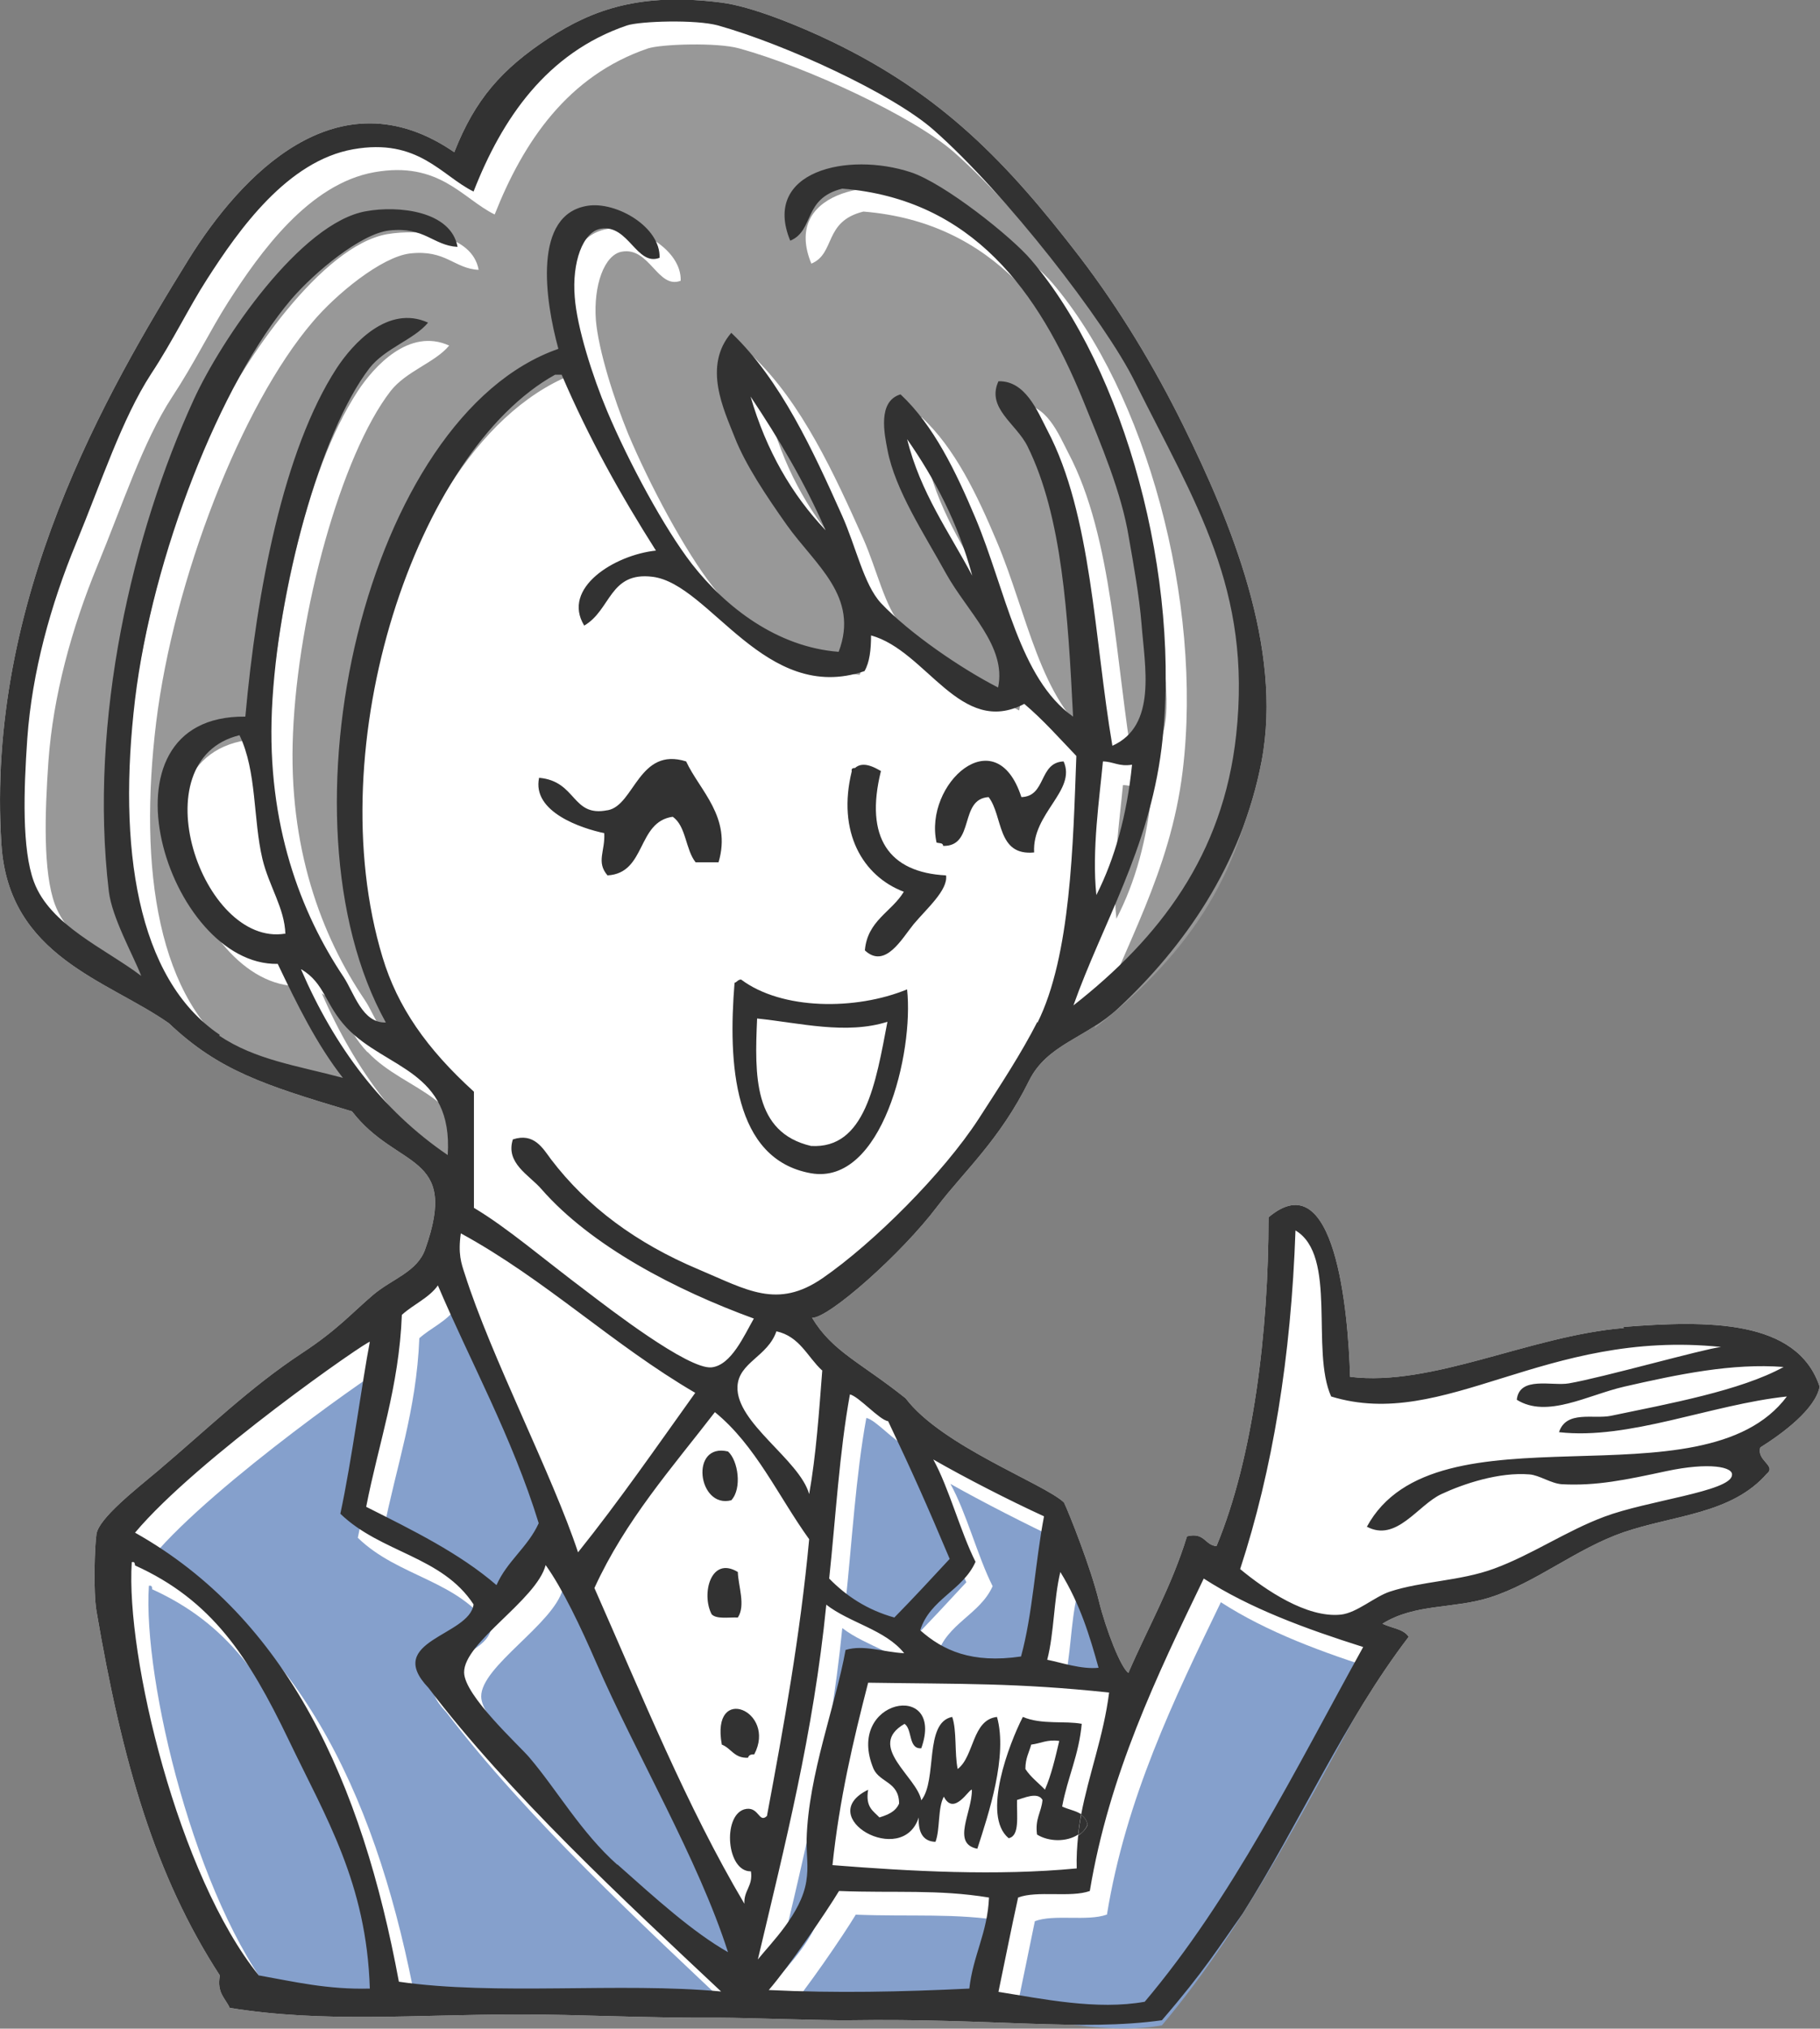 <?xml version="1.0" encoding="UTF-8"?>
<svg id="_レイヤー_2" data-name="レイヤー 2" xmlns="http://www.w3.org/2000/svg" viewBox="0 0 50 55.71">
  <rect x="0" y="0" width="50" height="55.71" fill="#808080" stroke="none"/>
  <defs>
    <style>
      .cls-1 {
        fill: #fff;
      }

      .cls-2 {
        fill: #989898;
      }

      .cls-3 {
        fill: #323232;
      }

      .cls-4 {
        fill: #85a0cc;
      }
    </style>
  </defs>
  <g id="_記事内の画像" data-name="記事内の画像">
    <g>
      <path class="cls-1" d="m44.61,36.47c-2.57.21-5.26,1.62-7.52,1.34-.05-1.82-.42-5.92-2.24-4.38,0,3.15-.42,6.6-1.43,9.03-.33-.03-.32-.39-.81-.27-.42,1.37-1.07,2.5-1.61,3.75-.21-.14-.62-1.2-.81-1.97-.22-.91-.82-2.42-.96-2.71-.55-.52-3.36-1.55-4.35-2.86-1.24-.99-2.01-1.28-2.57-2.21.46.01,2.46-1.76,3.44-3.06.73-.96,1.72-1.83,2.52-3.45.5-1.01,1.57-1.17,2.45-1.99,1.78-1.66,3.39-3.91,3.94-6.79.59-3.12-.86-6.59-2.15-9.21-.8-1.62-1.75-3.2-2.86-4.65-1.97-2.56-3.75-4.43-6.8-5.9-.87-.42-2.21-.97-3.04-1.07-2.2-.28-3.51.18-4.74.98-1.29.85-2.02,1.68-2.59,3.13-3.22-2.21-5.88.67-7.29,2.93C2.93,10.76-.4,16.48.04,23.2c.2,3.07,2.92,3.72,4.6,4.9,1.37,1.3,2.62,1.7,5.03,2.42,1.24,1.61,2.96,1.12,2.01,3.79-.22.62-.91.81-1.43,1.25-.62.53-.98.96-1.97,1.61-1.41.93-2.57,2.06-3.94,3.22-.62.52-1.63,1.31-1.69,1.74-.05.32-.09,1.58,0,2.11.71,4.16,1.61,7.27,3.39,10.01-.09.48.15.62.27.89,2.59.42,5.12.18,7.96.18,1.68,0,3.3.1,5.55.09.62,0,2.85.08,3.52.07,3.91-.06,6.36.31,8.58,0,1.18-1.37,1.55-1.99,2.22-2.93,1.57-2.49,2.8-5.3,4.56-7.6-.14-.22-.48-.24-.72-.36.9-.56,1.94-.4,2.95-.72,1.26-.4,2.37-1.34,3.67-1.79,1.41-.48,2.97-.5,3.94-1.61.27-.22-.29-.36-.18-.72.62-.39,1.51-1.05,1.63-1.67-.62-1.86-3.09-1.82-5.39-1.64Z"/>
      <path class="cls-1" d="m42.82,39.33c.2-.61.95-.35,1.43-.45,1.59-.33,3.56-.69,4.74-1.34-1.41-.12-2.9.19-4.38.54-1,.23-2.12.87-2.95.36.07-.66.97-.37,1.43-.45.93-.16,3.68-.94,4.18-1-4.85-.5-7.58,2.32-10.71,1.36-.57-1.27.17-3.87-.98-4.56-.13,3.48-.63,6.58-1.52,9.3.7.57,1.83,1.35,2.77,1.25.45-.05.92-.49,1.34-.63.88-.29,1.93-.29,2.86-.63,1.05-.38,1.99-1.04,3.04-1.43,1.18-.43,3.44-.69,3.5-1.13.06-.25-.63-.37-1.8-.12-1.12.24-1.91.4-2.87.36-.3-.02-.63-.25-.89-.27-.84-.07-1.82.26-2.42.54-.65.3-1.24,1.35-2.06.89,1.89-3.48,9.22-.48,11.54-3.58-2.08.22-4.34,1.2-6.26.98Z"/>
      <path class="cls-1" d="m22.86,51.22c2.15.17,4.51.3,6.71.09-.01-.31,0-.61.04-.9-.32.2-.81.19-1.13,0-.05-.44.12-.61.15-.95-.12-.24-.54-.04-.7,0,0,.44.08.98-.23,1.05-.75-.62.02-2.61.39-3.33.52.22,1.17.1,1.62.19-.08.88-.4,1.48-.54,2.29.16.09.37.11.52.21.21-1.12.62-2.17.77-3.36-2.56-.28-4.07-.23-6.62-.27-.41,1.59-.8,3.2-.98,5.01Zm2.45-3.21c-.37.04-.25-.52-.46-.67-1.05.6.34,1.45.46,2.1.45-.56.07-2.14.85-2.29.13.38.06,1,.15,1.43.46-.35.4-1.35,1.08-1.43.3,1.07-.24,2.67-.54,3.62-.73-.14-.14-1-.15-1.62-.07-.04-.49.74-.77.19-.17.3-.1.9-.23,1.24-.33,0-.49-.22-.46-.67-.45,1.4-2.91-.03-1.39-.76-.08.48.14.59.31.76.22-.07.44-.15.54-.38,0-.6-.52-.57-.7-.95-.81-1.93,1.99-2.45,1.31-.57Z"/>
      <path class="cls-1" d="m20.45,49.7c.4-.12.4.39.63.18.46-2.46.92-4.93,1.16-7.6-.85-1.17-1.48-2.58-2.59-3.49-1.18,1.53-2.46,2.97-3.31,4.83,1.3,2.96,2.53,6,4.12,8.67-.02-.38.23-.48.18-.89-.66,0-.77-1.51-.18-1.7Zm-.45-9.83c.28.25.39,1.02.09,1.34-.92.24-1.15-1.59-.09-1.34Zm.27,3.31c.01.38.22.92,0,1.25-.26-.01-.59.05-.72-.09-.29-.57-.02-1.62.72-1.16Zm-.45,4.74c-.31-1.7,1.52-.93.89.27-.1-.01-.16.02-.18.09-.38.02-.45-.26-.72-.36Z"/>
      <path class="cls-1" d="m20.81,27.97c-.08,1.57-.11,3.13,1.48,3.5,1.49.09,1.78-1.73,2.1-3.41-1.14.36-2.41.03-3.58-.09Z"/>
      <path class="cls-1" d="m28.14,19.3c-1.76.92-2.67-1.46-4.21-1.88,0,.39-.04.74-.18.98-2.72.93-4.24-2.39-5.82-2.59-1.19-.15-1.13.92-1.88,1.34-.63-1.02.83-1.94,1.97-2.06-.97-1.51-1.85-3.1-2.59-4.83h-.18c-3.79,2.1-6.52,10.16-4.74,16,.41,1.36,1.21,2.52,2.51,3.69,0,0,0,2.05,0,3.19.91.54,1.89,1.4,3.13,2.32.55.41,2.76,2.12,3.4,2.06.54-.06.89-.87,1.16-1.34-2.14-.77-4.47-1.98-5.84-3.56-.33-.38-.99-.71-.78-1.36.58-.19.82.25,1.05.55.99,1.3,2.34,2.3,4.05,3.02,1.33.56,2.16,1.09,3.41.24,1.39-.95,3.3-2.87,4.29-4.38.62-.96,1.17-1.77,1.61-2.66.93-1.84.98-4.92,1.07-7.33-.47-.49-.92-.99-1.43-1.43Zm-8.41,4.38h-.63c-.27-.35-.25-1-.63-1.25-.99.14-.72,1.55-1.79,1.61-.32-.38-.06-.67-.09-1.16-.62-.13-1.99-.58-1.79-1.52,1.04.1.89,1.09,1.88.89.72-.15.85-1.75,2.15-1.34.37.8,1.26,1.53.89,2.77Zm2.55,8.53c-2.14-.37-2.28-3.03-2.1-5.23.07-.02.09-.09.18-.09,1.12.84,3.16.84,4.56.27.19,1.74-.69,5.39-2.64,5.05Zm2.82-6.84c-.32.38-.78,1.24-1.34.72.07-.82.74-1.05,1.07-1.61-1.13-.42-1.84-1.64-1.43-3.31-.02-.08.03-.08.09-.09.22-.2.54-.02.72.09-.45,1.82.22,2.78,1.79,2.86.06.41-.54.91-.89,1.34Zm3.31-1.97c-1.03.1-.85-1-1.25-1.52-.82.05-.37,1.36-1.25,1.34,0-.09-.11-.07-.18-.09-.36-1.61,1.63-3.42,2.33-1.25.7-.02.47-.96,1.16-.98.36.8-.86,1.43-.81,2.5Z"/>
      <path class="cls-1" d="m21.34,36.55c-.25.7-1.04.85-1.07,1.52-.05,1,1.7,2,1.97,2.95.19-1.07.27-2.23.36-3.4-.4-.38-.62-.93-1.25-1.07Z"/>
      <path class="cls-1" d="m6.58,20.2c-2.78.68-1.03,5.82,1.25,5.45-.02-.71-.45-1.3-.63-2.06-.26-1.09-.15-2.4-.63-3.4Z"/>
      <g>
        <path class="cls-2" d="m30.85,21.56c-.09.97-.31,2.44-.18,3.67.52-1,.85-2.19.98-3.58-.36.06-.51-.09-.81-.09Z"/>
        <path class="cls-2" d="m7.32,20.31c.31-3.43,1.03-7.3,2.51-9.57.44-.67,1.41-1.75,2.51-1.25-.39.47-1.18.7-1.61,1.25-1.36,1.76-2.54,6.08-2.68,9.39-.14,3.14.78,5.57,1.97,7.33.3.44.51,1.27,1.16,1.25-3.1-5.6-.54-16.66,4.74-18.5-.38-1.35-.71-3.71.81-3.93.78-.12,2,.58,1.97,1.43-.63.24-.85-.93-1.61-.8-.49.08-.79.93-.72,1.88.07.83.5,2.18.89,3.13.59,1.4,1.56,3.22,2.33,4.2.92,1.19,2.33,2.29,4.03,2.41.58-1.51-.65-2.39-1.43-3.49-.56-.78-1.14-1.64-1.43-2.41-.28-.74-.88-1.94-.09-2.86,1.36,1.29,2.26,3.27,3.04,5.01.39.88.6,1.91,1.07,2.41.78.84,2.22,1.82,3.22,2.32.24-1.13-.84-2.07-1.43-3.13-.6-1.09-1.4-2.29-1.61-3.4-.08-.42-.28-1.33.36-1.52.91.84,1.52,2.12,2.06,3.4.84,1.98,1.2,4.4,2.68,5.45-.14-2.79-.31-5.5-1.25-7.42-.31-.63-1.14-1.05-.8-1.79.74-.02,1.07.82,1.34,1.34,1.23,2.33,1.29,5.75,1.79,8.67,1.22-.54.89-2.16.8-3.35-.06-.74-.23-1.64-.35-2.38-.21-1.23-.76-2.54-1.26-3.77-1.21-2.96-3.03-5.51-6.61-5.8-1.1.27-.76,1.15-1.43,1.43-.79-1.91,1.58-2.45,3.31-1.88.92.3,2.78,1.79,3.31,2.41,2.56,3,4.15,8.73,3.58,13.41-.34,2.79-1.62,4.83-2.42,7.06,2.36-1.85,4.11-4.12,4.47-7.42.44-4.01-1.11-6.37-2.79-9.72-.81-1.61-3.54-5.15-5.53-6.91-1.12-.99-4.06-2.35-5.91-2.86-.6-.17-2.14-.12-2.51,0-2.2.75-3.42,2.56-4.21,4.56-.88-.43-1.52-1.48-3.31-1.16-1.79.32-3.13,2.19-4.02,3.58-.49.77-.93,1.68-1.53,2.59-.8,1.22-1.37,2.98-2.06,4.65-.7,1.7-1.21,3.55-1.34,5.36-.1,1.43-.15,3.04.18,3.93.45,1.2,1.96,1.84,2.95,2.59-.23-.6-.81-1.59-.89-2.32-.56-4.72.65-9.86,2.33-13.5.77-1.67,2.94-4.87,4.74-5.18.88-.15,2.33,0,2.51.98-.67-.03-.9-.56-1.88-.45-.79.09-2.05,1.13-2.68,1.88-1.96,2.29-3.82,7.09-4.3,11-.49,4.02.04,7.67,2.33,9.21,1,.67,2.13.82,3.4,1.16-.72-.92-1.26-2.02-1.79-3.13-3.03.06-5.18-6.85-.89-6.79Z"/>
        <path class="cls-2" d="m21.19,11.55c.43,1.48,1.13,2.68,2.06,3.67-.58-1.33-1.29-2.52-2.06-3.67Z"/>
        <path class="cls-2" d="m10.09,28.89c-.61-.65-.61-1.22-1.25-1.61.92,2.12,2.22,3.86,4.03,5.1.15-2.33-1.7-2.35-2.77-3.49Z"/>
        <path class="cls-2" d="m25.48,12.71c.37,1.48,1.15,2.55,1.79,3.75-.39-1.46-1.03-2.66-1.79-3.75Z"/>
      </g>
      <g>
        <path class="cls-4" d="m25.75,45.43c.62.54,1.41.91,2.77.72.32-1.17.38-2.6.63-3.84-.94-.44-2.17-1.07-3.04-1.56.44.79.75,2,1.16,2.81-.35.78-1.25,1.02-1.52,1.88Z"/>
        <path class="cls-4" d="m26.55,43.46c-.62-1.47-1.01-2.37-1.69-3.78-.25-.05-.81-.7-1.06-.74-.29,1.59-.39,3.36-.57,5.06.47.48,1.04.86,1.79,1.07.52-.53,1.02-1.07,1.52-1.61Z"/>
        <path class="cls-4" d="m30.64,46.45c-.24-.86-.5-1.74-1.05-2.63-.18.74-.17,1.68-.36,2.41.36.06.94.26,1.41.22Z"/>
        <path class="cls-4" d="m15.46,43.64c-.25.96-2.25,2.12-2.24,2.95,0,.63,1.51,1.99,1.79,2.33.76.89,1.41,2.06,2.42,2.95,1.07.95,2.06,1.86,3.04,2.41-.81-2.56-2.53-5.45-3.62-7.95-.43-1-.93-2.05-1.39-2.68Z"/>
        <path class="cls-4" d="m12.25,47.01c-1.24-1.3,1.13-1.43,1.24-2.29-.88-1.33-2.54-1.4-3.66-2.49.31-1.43.6-3.64.81-4.72-.02-.07-4.75,3.21-6.45,5.24,4.18,2.35,6.23,6.83,7.25,12.34,2.66.39,6.08,0,8.86.27-2.64-2.49-5.82-5.43-8.04-8.34Z"/>
        <path class="cls-4" d="m22.61,51.15c.05-1.76.81-3.68,1.07-5.19.5-.15,1.03.06,1.61.09-.52-.65-1.49-.83-2.15-1.34-.35,3.53-1.14,6.61-1.88,9.74.36-.45,1.19-1.25,1.33-2.14.07-.43,0-.7.01-1.17Z"/>
        <path class="cls-4" d="m30.4,52.58c-.53.19-1.45-.02-1.97.18-.18.86-.35,1.73-.54,2.59,1.19.19,2.7.51,4.03.27,2.4-2.85,4.13-6.37,6-9.74-1.59-.5-3.11-1.06-4.38-1.88-1.29,2.67-2.61,5.39-3.13,8.58Z"/>
        <path class="cls-4" d="m21.58,55.3c1.86.09,3.66.06,5.51-.04.1-.92.49-1.53.54-2.5-1.39-.23-2.58-.12-4.12-.18-.35.58-1.37,2.07-1.93,2.72Z"/>
        <path class="cls-4" d="m4.18,43.64c0-.06-.01-.11-.09-.09-.17,2.59,1.28,8.62,3.49,11.35.96.17,1.87.39,3.04.36-.08-2.89-1.21-4.69-2.23-6.83-1.11-2.31-2.12-3.84-4.22-4.79Z"/>
        <path class="cls-4" d="m14.11,44.18c.29-.66.87-1.04,1.16-1.7-.74-2.36-1.91-4.47-2.77-6.53-.25.35-.67.52-.98.8-.08,2-.64,3.53-.98,5.27,1.27.64,2.56,1.26,3.58,2.15Z"/>
      </g>
      <path class="cls-1" d="m12.78,35c.72,2.26,2.41,5.51,3.11,7.64,1.13-1.41,2.16-2.9,3.22-4.38-2.28-1.33-4.11-3.11-6.44-4.38-.07.57.02.82.11,1.12Z"/>
      <path class="cls-1" d="m28.33,47.92c-.06.21-.16.37-.16.67.15.23.36.38.54.57.17-.39.28-.86.39-1.33-.33-.06-.51.07-.77.1Z"/>
      <path class="cls-3" d="m44.61,36.47c-2.57.21-5.26,1.62-7.52,1.34-.05-1.82-.42-5.92-2.24-4.38,0,3.15-.42,6.6-1.43,9.03-.33-.03-.32-.39-.81-.27-.42,1.37-1.07,2.5-1.61,3.75-.21-.14-.62-1.2-.81-1.97-.22-.91-.82-2.42-.96-2.71-.55-.52-3.36-1.55-4.35-2.86-1.24-.99-2.01-1.28-2.57-2.21.46.01,2.46-1.76,3.44-3.06.73-.96,1.72-1.83,2.52-3.45.5-1.01,1.57-1.17,2.45-1.99,1.78-1.66,3.39-3.91,3.94-6.79.59-3.12-.86-6.59-2.15-9.21-.8-1.62-1.75-3.2-2.86-4.65-1.97-2.56-3.75-4.43-6.8-5.9-.87-.42-2.21-.97-3.04-1.07-2.2-.28-3.51.18-4.74.98-1.29.85-2.02,1.68-2.59,3.13-3.22-2.21-5.88.67-7.29,2.93C2.93,10.76-.4,16.48.04,23.2c.2,3.07,2.92,3.72,4.6,4.9,1.37,1.3,2.62,1.7,5.03,2.42,1.24,1.61,2.96,1.12,2.01,3.79-.22.62-.91.81-1.43,1.25-.62.53-.98.96-1.97,1.61-1.41.93-2.57,2.06-3.94,3.22-.62.52-1.63,1.31-1.69,1.74-.05.32-.09,1.58,0,2.11.71,4.16,1.61,7.27,3.39,10.01-.09.48.15.62.27.89,2.59.42,5.12.18,7.96.18,1.68,0,3.3.1,5.55.09.62,0,2.85.08,3.52.07,3.91-.06,6.36.31,8.58,0,1.18-1.37,1.55-1.99,2.22-2.93,1.57-2.49,2.8-5.3,4.56-7.6-.14-.22-.48-.24-.72-.36.9-.56,1.94-.4,2.95-.72,1.26-.4,2.37-1.34,3.67-1.79,1.41-.48,2.97-.5,3.94-1.61.27-.22-.29-.36-.18-.72.62-.39,1.51-1.05,1.63-1.67-.62-1.86-3.09-1.82-5.39-1.64Zm-14.14,10.01c-.15,1.19-.56,2.25-.77,3.36.09.06.15.14.18.27-.05.13-.15.22-.26.3-.03.29-.05.59-.04.9-2.2.21-4.56.08-6.71-.09.19-1.81.57-3.42.98-5.01,2.55.04,4.07,0,6.62.27Zm-1.34-3.31c.55.89.81,1.77,1.05,2.63-.47.05-1.05-.15-1.41-.22.19-.73.18-1.67.36-2.41Zm-.45-1.52c-.24,1.25-.31,2.68-.63,3.84-1.36.2-2.15-.17-2.77-.72.27-.86,1.17-1.09,1.52-1.88-.41-.81-.73-2.03-1.16-2.81.87.5,2.1,1.13,3.04,1.56Zm-5.34-3.36c.25.05.81.7,1.06.74.67,1.41,1.07,2.31,1.69,3.78-.5.54-1,1.08-1.52,1.61-.75-.21-1.32-.59-1.79-1.07.18-1.7.28-3.47.57-5.06Zm-.75-.66c-.09,1.16-.17,2.33-.36,3.4-.27-.95-2.01-1.95-1.97-2.95.03-.67.83-.82,1.07-1.52.64.14.85.7,1.25,1.07Zm5.91-9.57c-.45.88-.99,1.7-1.61,2.66-.98,1.51-2.9,3.42-4.29,4.38-1.25.86-2.08.32-3.41-.24-1.71-.72-3.06-1.72-4.05-3.02-.23-.31-.47-.74-1.05-.55-.21.65.45.98.78,1.36,1.37,1.57,3.7,2.78,5.84,3.56-.27.47-.62,1.28-1.16,1.34-.64.07-2.86-1.65-3.4-2.06-1.24-.93-2.22-1.78-3.13-2.32,0-1.14,0-3.19,0-3.19-1.3-1.18-2.1-2.33-2.51-3.69-1.77-5.85.95-13.9,4.74-16h.18c.74,1.73,1.63,3.32,2.59,4.83-1.14.12-2.6,1.03-1.97,2.06.74-.43.69-1.49,1.88-1.34,1.58.2,3.09,3.52,5.82,2.59.14-.24.18-.59.18-.98,1.53.42,2.45,2.8,4.21,1.88.52.44.96.94,1.43,1.43-.09,2.41-.15,5.49-1.07,7.33Zm-9.4,10.19c-1.06,1.48-2.09,2.97-3.22,4.38-.7-2.12-2.39-5.37-3.11-7.64-.1-.3-.19-.56-.11-1.12,2.33,1.27,4.16,3.05,6.44,4.38Zm-13.06-9.83c-2.29-1.54-2.81-5.18-2.33-9.21.47-3.91,2.34-8.7,4.3-11,.64-.74,1.9-1.79,2.68-1.88.98-.11,1.2.41,1.88.45-.18-.99-1.63-1.14-2.51-.98-1.8.31-3.98,3.52-4.74,5.18-1.67,3.64-2.89,8.78-2.33,13.5.09.73.66,1.73.89,2.32-.99-.75-2.51-1.39-2.95-2.59-.33-.89-.28-2.5-.18-3.93.13-1.82.64-3.67,1.34-5.36.69-1.67,1.26-3.42,2.06-4.65.6-.91,1.04-1.83,1.53-2.59.89-1.39,2.22-3.26,4.02-3.58,1.79-.32,2.43.73,3.31,1.16.78-2,2.01-3.81,4.21-4.56.36-.12,1.9-.17,2.51,0,1.85.52,4.78,1.87,5.91,2.86,1.99,1.75,4.73,5.29,5.53,6.91,1.67,3.35,3.23,5.71,2.79,9.72-.36,3.3-2.11,5.57-4.47,7.42.79-2.23,2.07-4.27,2.42-7.06.57-4.68-1.02-10.41-3.58-13.41-.53-.63-2.39-2.11-3.31-2.41-1.73-.57-4.1-.03-3.31,1.88.67-.28.34-1.16,1.43-1.43,3.58.29,5.4,2.84,6.61,5.8.5,1.23,1.06,2.54,1.26,3.77.13.74.29,1.63.35,2.38.09,1.18.43,2.8-.8,3.35-.5-2.92-.56-6.34-1.79-8.67-.27-.52-.6-1.36-1.34-1.34-.34.74.49,1.16.8,1.79.95,1.92,1.11,4.63,1.25,7.42-1.48-1.05-1.85-3.47-2.68-5.45-.54-1.28-1.15-2.55-2.06-3.4-.64.19-.44,1.1-.36,1.52.21,1.11,1.01,2.31,1.61,3.4.59,1.06,1.67,2,1.43,3.13-1-.51-2.44-1.49-3.22-2.32-.47-.51-.68-1.54-1.07-2.41-.78-1.74-1.68-3.72-3.04-5.01-.79.92-.2,2.12.09,2.86.3.77.88,1.63,1.43,2.41.78,1.1,2.01,1.97,1.43,3.49-1.69-.13-3.1-1.22-4.03-2.41-.76-.98-1.74-2.8-2.33-4.2-.4-.95-.83-2.3-.89-3.13-.08-.95.22-1.8.72-1.88.76-.12.98,1.04,1.61.8.03-.85-1.19-1.55-1.97-1.43-1.52.23-1.18,2.58-.81,3.93-5.28,1.84-7.85,12.9-4.74,18.5-.65.02-.87-.81-1.16-1.25-1.18-1.76-2.11-4.19-1.97-7.33.15-3.31,1.33-7.63,2.68-9.39.43-.55,1.22-.78,1.61-1.25-1.1-.5-2.07.58-2.51,1.25-1.47,2.26-2.2,6.13-2.51,9.57-4.28-.05-2.14,6.85.89,6.79.53,1.11,1.07,2.21,1.79,3.13-1.27-.34-2.4-.49-3.4-1.16Zm24.25-7.51c.29,0,.45.15.81.09-.14,1.38-.47,2.57-.98,3.58-.13-1.23.09-2.69.18-3.67Zm-3.58-5.1c-.64-1.21-1.42-2.27-1.79-3.75.76,1.09,1.4,2.3,1.79,3.75Zm-4.03-1.25c-.93-.98-1.63-2.19-2.06-3.67.76,1.14,1.48,2.34,2.06,3.67Zm-14.85,11.08c-2.28.37-4.03-4.77-1.25-5.45.48,1,.37,2.3.63,3.4.18.75.61,1.35.63,2.06Zm.45.98c.65.39.64.96,1.25,1.61,1.08,1.13,2.92,1.16,2.77,3.49-1.81-1.23-3.11-2.97-4.03-5.1Zm2.77,9.48c.31-.28.74-.46.98-.8.87,2.05,2.04,4.16,2.77,6.53-.3.66-.87,1.04-1.16,1.7-1.02-.88-2.31-1.51-3.58-2.15.34-1.75.9-3.27.98-5.27Zm-3.94,18.15c-2.21-2.74-3.66-8.77-3.49-11.35.08-.02.08.03.09.09,2.1.95,3.11,2.48,4.22,4.79,1.02,2.13,2.14,3.93,2.23,6.83-1.17.03-2.08-.19-3.04-.36Zm3.85.18c-1.02-5.51-3.07-9.99-7.25-12.34,1.7-2.03,6.43-5.31,6.45-5.24-.21,1.08-.5,3.29-.81,4.72,1.12,1.08,2.79,1.16,3.66,2.49-.11.87-2.48.99-1.24,2.29,2.21,2.91,5.4,5.86,8.04,8.34-2.78-.26-6.2.12-8.86-.27Zm6-3.22c-1-.89-1.66-2.06-2.42-2.95-.28-.33-1.78-1.69-1.79-2.33-.01-.83,1.99-1.99,2.24-2.95.46.64.96,1.69,1.39,2.68,1.09,2.51,2.8,5.39,3.62,7.95-.98-.56-1.97-1.46-3.04-2.41Zm3.67.18c.06.41-.2.52-.18.89-1.59-2.68-2.81-5.71-4.12-8.67.85-1.86,2.13-3.3,3.31-4.83,1.12.91,1.74,2.31,2.59,3.49-.25,2.67-.7,5.14-1.16,7.6-.23.22-.22-.3-.63-.18-.59.19-.48,1.7.18,1.7Zm2.06-7.33c.65.51,1.63.69,2.15,1.34-.58-.03-1.11-.24-1.61-.09-.27,1.51-1.02,3.42-1.07,5.19-.01.47.06.74-.01,1.17-.14.88-.97,1.69-1.33,2.14.74-3.13,1.53-6.22,1.88-9.74Zm3.94,10.55c-1.86.09-3.65.13-5.51.04.56-.65,1.58-2.14,1.93-2.72,1.54.06,2.72-.05,4.12.18-.04.97-.44,1.59-.54,2.5Zm4.83.36c-1.33.24-2.83-.08-4.03-.27.18-.86.35-1.73.54-2.59.52-.2,1.44.01,1.97-.18.53-3.19,1.84-5.91,3.13-8.58,1.27.82,2.8,1.38,4.38,1.88-1.87,3.38-3.6,6.9-6,9.74Zm6.08-13.05c.82.45,1.41-.59,2.06-.89.6-.28,1.58-.61,2.42-.54.27.02.59.25.89.27.95.05,1.75-.12,2.87-.36,1.17-.25,1.86-.12,1.8.12-.06.44-2.33.69-3.5,1.13-1.05.39-2,1.05-3.04,1.43-.93.34-1.98.34-2.86.63-.42.14-.9.58-1.34.63-.94.1-2.08-.68-2.77-1.25.89-2.72,1.4-5.82,1.52-9.3,1.16.69.41,3.29.98,4.56,3.13.96,5.86-1.86,10.71-1.36-.5.06-3.25.84-4.18,1-.46.08-1.36-.21-1.43.45.83.52,1.95-.13,2.95-.36,1.49-.34,2.97-.65,4.38-.54-1.18.65-3.16,1.01-4.74,1.34-.48.1-1.23-.16-1.43.45,1.92.22,4.18-.76,6.26-.98-2.32,3.1-9.65.09-11.54,3.58Z"/>
      <path class="cls-3" d="m29.22,20.91c-.69.03-.47.96-1.16.98-.7-2.17-2.69-.36-2.33,1.25.07.02.18,0,.18.09.88.02.43-1.29,1.25-1.34.4.52.22,1.62,1.25,1.52-.06-1.08,1.17-1.7.81-2.5Z"/>
      <path class="cls-3" d="m16.69,22.25c-.99.2-.84-.8-1.88-.89-.2.94,1.17,1.39,1.79,1.52.03.49-.23.79.09,1.16,1.07-.06.8-1.47,1.79-1.61.37.25.35.9.63,1.25h.63c.37-1.24-.52-1.97-.89-2.77-1.3-.41-1.42,1.2-2.15,1.34Z"/>
      <path class="cls-3" d="m24.21,21.18c-.17-.1-.5-.29-.72-.09-.05,0-.11.01-.09.09-.41,1.67.3,2.88,1.43,3.31-.34.56-1,.79-1.07,1.61.56.52,1.02-.33,1.34-.72.36-.43.95-.94.89-1.34-1.57-.08-2.24-1.04-1.79-2.86Z"/>
      <path class="cls-3" d="m20.36,26.9c-.09,0-.11.07-.18.09-.18,2.2-.04,4.85,2.1,5.23,1.95.34,2.83-3.31,2.64-5.05-1.41.58-3.44.57-4.56-.27Zm1.92,4.57c-1.58-.37-1.55-1.93-1.48-3.5,1.17.12,2.44.45,3.58.09-.32,1.68-.61,3.5-2.1,3.41Z"/>
      <path class="cls-3" d="m20.09,41.2c.3-.32.19-1.09-.09-1.34-1.06-.25-.83,1.58.09,1.34Z"/>
      <path class="cls-3" d="m20.27,44.42c.22-.33.01-.87,0-1.25-.74-.45-1.01.6-.72,1.16.13.14.46.08.72.09Z"/>
      <path class="cls-3" d="m20.72,48.18c.63-1.19-1.2-1.97-.89-.27.26.1.34.38.72.36.02-.07.08-.1.18-.09Z"/>
      <path class="cls-3" d="m24.7,49.53c-.1.23-.32.31-.54.38-.17-.18-.39-.28-.31-.76-1.52.74.94,2.16,1.39.76-.02.44.14.66.46.67.13-.34.06-.94.23-1.24.28.55.7-.23.77-.19.01.62-.57,1.48.15,1.62.31-.96.84-2.55.54-3.62-.69.08-.62,1.08-1.08,1.43-.09-.43-.02-1.05-.15-1.43-.78.15-.4,1.73-.85,2.29-.12-.65-1.52-1.49-.46-2.1.22.15.1.7.46.67.67-1.88-2.12-1.36-1.31.57.18.38.7.35.7.95Z"/>
      <path class="cls-3" d="m29.72,47.34c-.46-.09-1.1.03-1.62-.19-.37.72-1.14,2.71-.39,3.33.31-.06.22-.61.23-1.05.16-.04.57-.24.7,0-.03.34-.21.51-.15.95.32.2.81.21,1.13,0,.02-.19.05-.38.08-.56-.15-.1-.36-.13-.52-.21.15-.81.46-1.4.54-2.29Zm-1.01,1.81c-.18-.19-.39-.34-.54-.57,0-.3.1-.45.16-.67.26-.03.44-.15.77-.1-.11.47-.22.94-.39,1.33Z"/>
      <path class="cls-3" d="m29.88,50.11c-.03-.13-.09-.21-.18-.27-.03.18-.06.37-.08.56.12-.07.21-.17.26-.3Z"/>
    </g>
  </g>
</svg>